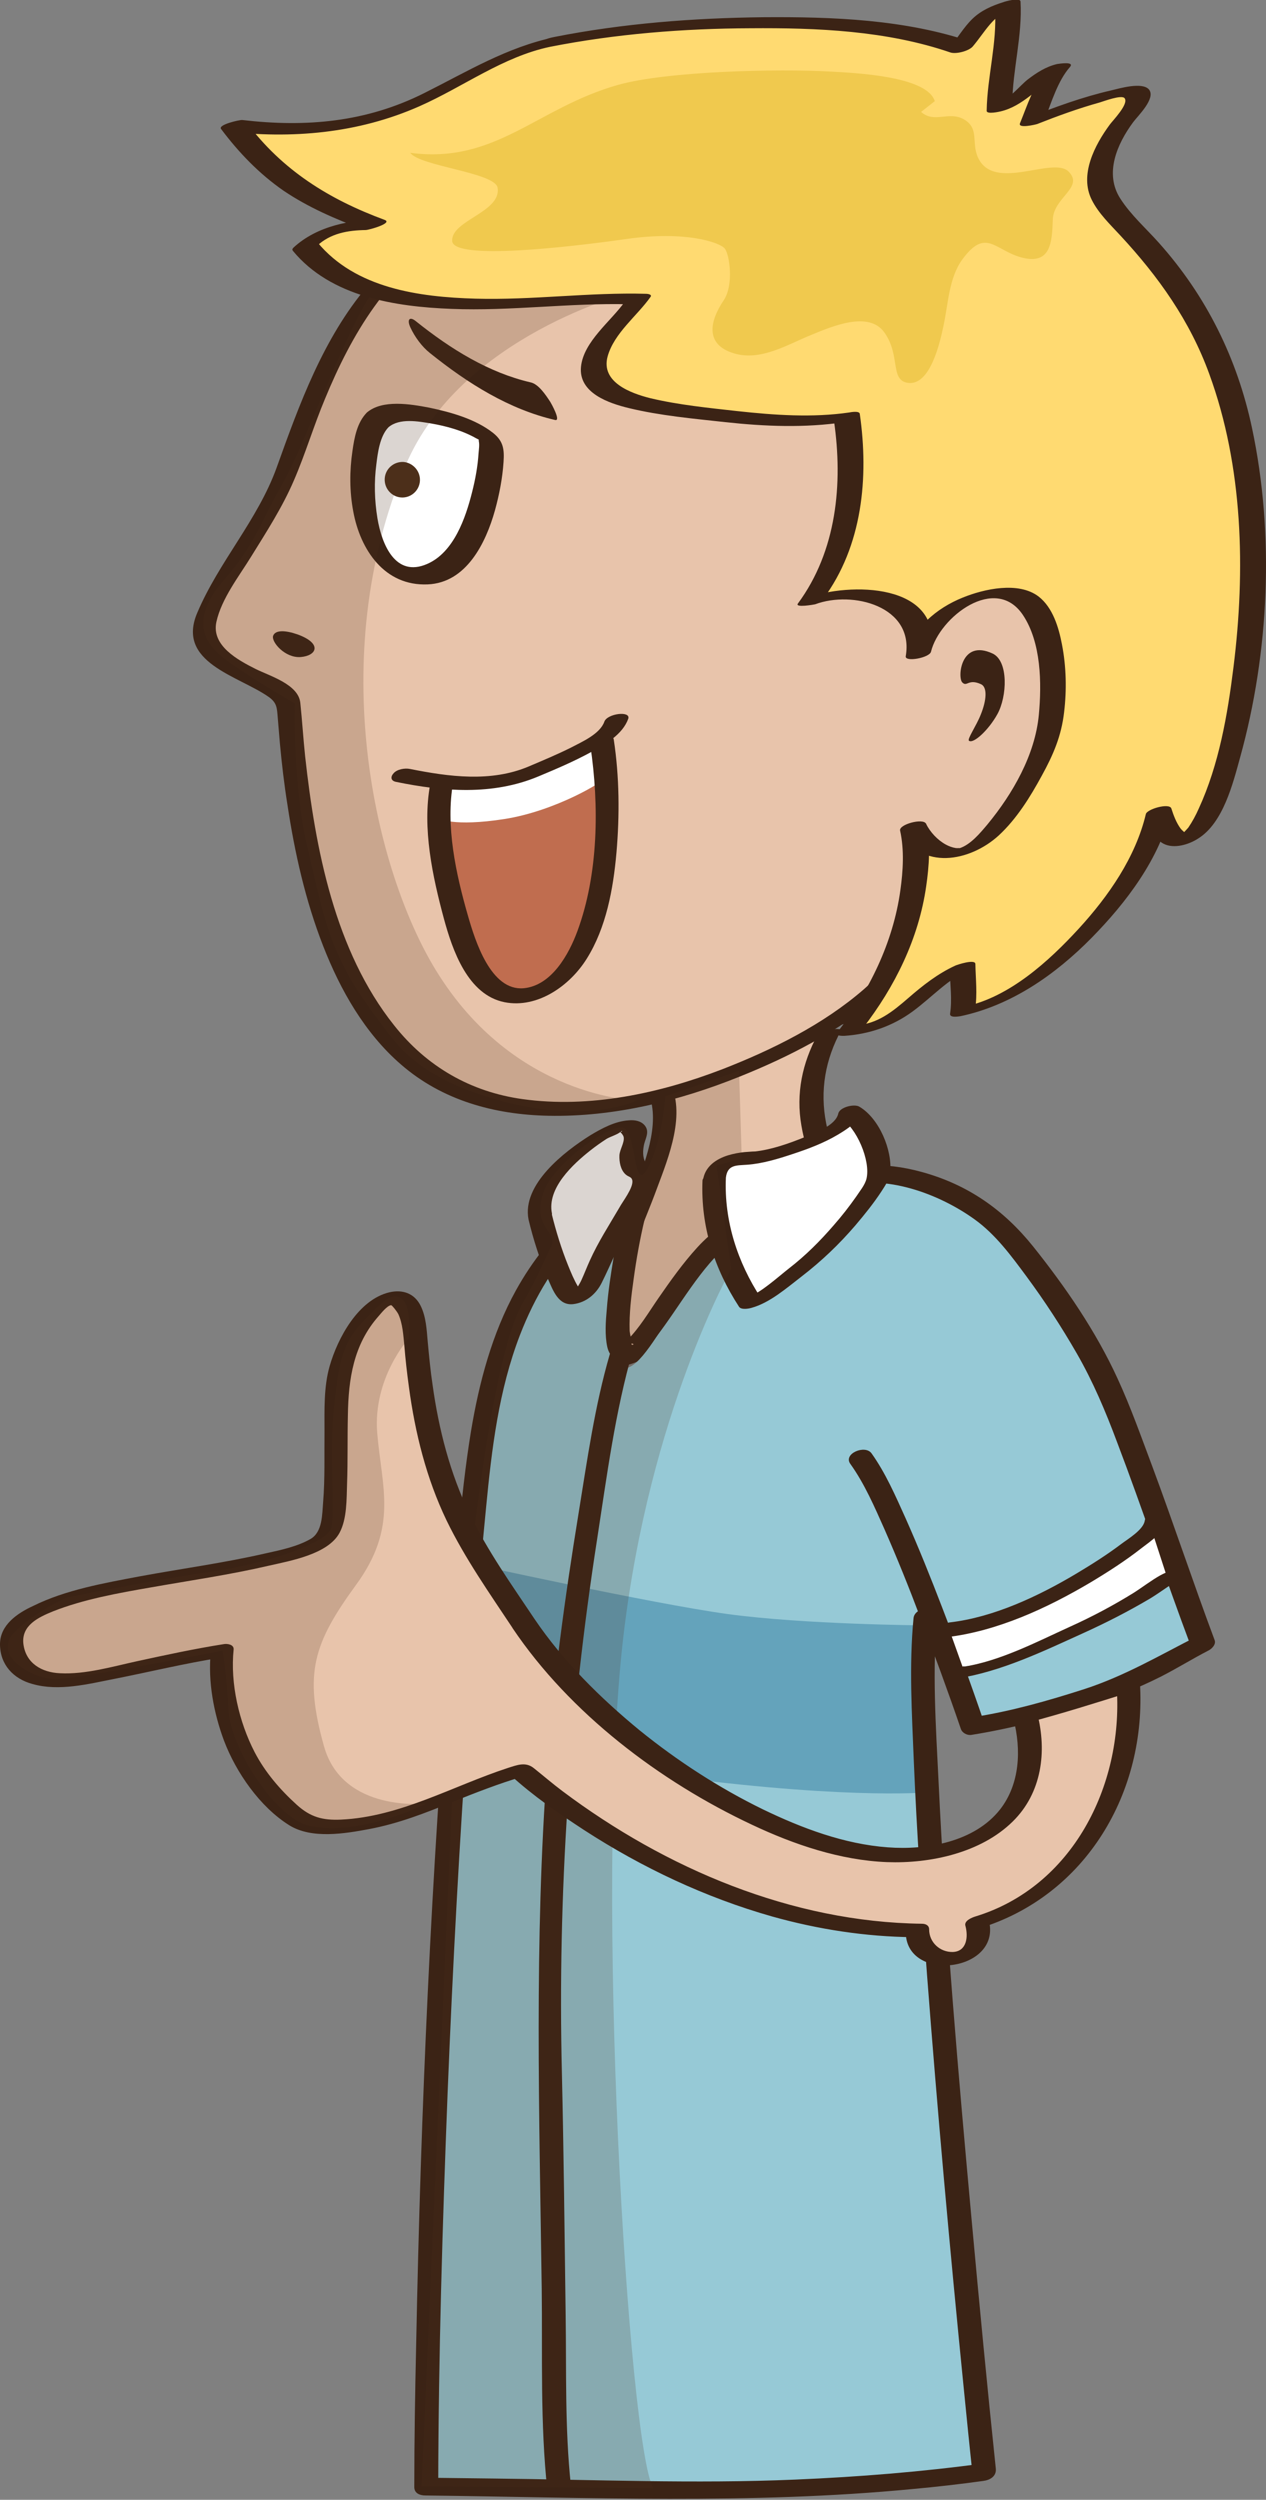 <?xml version="1.0" encoding="utf-8"?>
<!-- Generator: Adobe Illustrator 19.0.1, SVG Export Plug-In . SVG Version: 6.00 Build 0)  -->
<svg version="1.1" id="Ebene_1" xmlns="http://www.w3.org/2000/svg" xmlns:xlink="http://www.w3.org/1999/xlink" x="0px" y="0px"
	 viewBox="0 0 470.9 929.1" style="enable-background:new 0 0 470.9 929.1;" xml:space="preserve">
<rect x="0" y="0" width="470.9" height="929.1" fill="#808080" stroke="none"/>
<style type="text/css">
	.st0{fill:#E8C4AB;}
	.st1{fill:#3B2315;}
	.st2{fill:#96C9D6;}
	.st3{fill:#64A3BB;}
	.st4{fill:#FFFFFF;}
	.st5{fill:#4C2F1A;}
	.st6{opacity:0.2;fill:#4C2F1A;}
	.st7{fill:#FFDA71;}
	.st8{fill:#C06D4F;}
	.st9{opacity:0.2;fill:#3B2315;}
	.st10{fill:#F0C94E;}
</style>
<g>
	<g>
		<g>
			<path class="st0" d="M308.3,383.8c-13.6,24.2-4.2,44.6,6.8,67.2l0,0c-16.3,1.1-32.6,12.6-45.1,21.5
				c-12.1,8.4-36.5,46.3-44.9,29.5c-10-21.5,32.1-76.7,19.1-99c10-1,28.4-8.2,37.8-12.4c6.3-2.6,29.4-21,30.4-11"/>
			<g>
				<path class="st1" d="M304.1,384.6c-5.7,10.5-8.1,21.9-6,33.8c2,11.9,7.5,23,12.8,33.8c2.1-0.9,4.2-1.9,6.3-2.8
					c-19.3,1.7-37.9,12.8-52.6,24.8c-10.3,8.4-17.5,20.2-28.1,28.2c-0.9,0.7-2.2,1.2-2.9,2c-1,1-1.3-0.4,0.4,0.2
					c-0.3-0.1-0.7,0.1-0.9-0.2c-1.6-1.9-3.2-2.7-4.1-5.4c-1.6-5.3-0.7-11.2,0.6-16.5c3.4-14.1,9.8-27.3,14.8-40.9
					c4.3-11.5,11-27.9,4.5-39.8c-2.1,0.9-4.2,1.9-6.3,2.8c14.6-1.8,29.7-7.5,42.9-13.9c4.6-2.3,8.9-5.3,13.3-8
					c2.5-1.5,5-2.7,7.5-4.1c0.3-0.2,0.9-0.5,1.3-0.5c-0.8,0-0.8-0.1-0.4,0.2c0.8,0.8,1.1,1.1,1.3,2.3c0.3,1.6,9-0.3,8.7-2.3
					c-1.7-10.5-24.2,3.7-28.1,6.2c-5.2,3.2-10.1,6-15.8,8.3c-8.5,3.5-17.6,7.3-26.8,8.5c-0.6,0.1-7,1.4-6.3,2.8
					c6.2,11.3,0.2,26.4-3.8,37.4c-5.2,14.2-12.1,28.1-15.5,43c-1.7,7.5-3.8,23.7,8,23.4c12.9-0.3,22.7-12.6,30.6-21.3
					c5.2-5.7,10.2-11.5,16.6-16c11.1-7.8,23.4-16.9,37.4-18.1c0.7-0.1,7-1.3,6.3-2.8c-5-10.3-10.3-20.9-12.5-32.2
					c-2.4-12.2-0.3-23.8,5.6-34.6C313.1,382,305.2,382.4,304.1,384.6L304.1,384.6z"/>
			</g>
		</g>
		<path class="st2" d="M359.6,642c18.6-1.5,37.3-7.7,85.2-30.3c-3.1-18.4-25.9-82.8-34.3-99.1c-10-18.4-21.5-36.2-35.2-52
			c-13.1-15.2-46.6-28.4-67.1-19c0,0-16.2,9.6-32.7,15.8c-17.9,6.7-35.2,57.3-45.1,50.5c-7.9-6.3,5-58.9,10.8-67.8
			C221,452.3,194.7,464,181.1,532c-7.9,39.6-9.9,88.4-12,128.8c-0.5,9.4-10.4,253.3-10.9,262.7c19.4,0,77.3,1.3,94.7,1.3
			c28.1,0,85-0.3,111.7-7.8c0.5-15.7-19.5-200.2-22.3-296.3l6.3-21L359.6,642z"/>
		<path class="st3" d="M343.4,604.1c0,0-44.1-0.3-72.7-4.2c-28.5-3.9-97.3-19.1-97.3-19.1l-5.8,60.7c0,0,33.5,11.9,70.7,17.2
			c73,10.4,106.1,7.5,106.1,7.5L343.4,604.1z"/>
		<g>
			<path class="st1" d="M339.8,601.4c-1.7,17.6-0.6,35.6,0.1,53.2c1.1,26.4,2.9,52.8,4.9,79.2c3.9,51.1,8.5,102.1,13.6,153.1
				c1.1,11.1,2.2,22.1,3.4,33.2c1.6-1.5,3.1-3,4.7-4.6c-23.4,3.2-47.1,5.1-70.8,6.1c-37.3,1.6-74.8,0-112.2-0.4
				c-8.2-0.1-16.4-0.2-24.6-0.3c1.4,1,2.7,2.1,4.1,3.1c0.1-48.8,1.6-97.6,3.5-146.3c1.9-46.9,4.4-93.8,7.8-140.6
				c1.9-25.6,4-51.2,6.5-76.8c2.1-21.8,4.7-43.6,12.6-64.1c5.5-14.2,13.3-27.5,24.5-38c7.4-7,16-12.2,24.7-17.4
				c-1.9-1.4-3.8-2.8-5.7-4.2c-5.3,8.7-6.8,20.5-8.6,30.4c-1.1,6.5-2.1,13-2.6,19.6c-0.4,4.5-0.8,9.6,0.2,14.1
				c0.9,3.8,3.7,5.9,7.7,5c4.5-1,7.7-5.3,10.4-8.7c9.1-11.8,16.3-25.7,27.9-35.4c7.1-6,16.8-9.5,25.2-13.5
				c5.1-2.4,10.4-5.5,15.9-7.1c16.4-4.7,36.3,2.7,49.5,12.2c7.8,5.6,13.6,13.5,19.3,21.2c6.8,9.2,13,18.7,18.7,28.6
				c6.1,10.6,10.7,21.5,15,33c9.6,25.2,18,50.7,27.5,76c0.8-1.3,1.6-2.6,2.4-3.9c-14,7.1-27,14.8-42.1,19.7
				c-13.7,4.4-27.1,8.2-41.2,10.4c1.3,0.7,2.7,1.5,4,2.2c-4.9-14.4-10.1-28.6-15.6-42.8c-4.3-11.2-8.8-22.4-13.7-33.4
				c-3.7-8.2-7.4-16.7-12.6-24c-2.4-3.4-10.7,0.1-7.9,3.9c5.3,7.4,9,16,12.7,24.3c4.7,10.7,9.1,21.6,13.2,32.5
				c5.3,13.8,10.4,27.7,15.2,41.7c0.5,1.5,2.4,2.5,4,2.2c15-2.4,29.1-6.2,43.6-10.8c9.2-3,18.2-6.5,26.9-10.9
				c5.9-3,11.5-6.5,17.5-9.6c1.3-0.6,3-2.3,2.4-3.9c-8-21.4-15.2-43.1-23.2-64.6c-4.1-10.9-8-22-12.9-32.6
				c-8-17.5-19.4-34.1-31.4-49.1c-11-13.7-24.3-23-41.4-27.7c-14.1-3.9-27.5-3.4-40.9,2.7c-15,6.9-31.3,12.9-42.6,25.3
				c-5.4,5.9-10,12.4-14.5,18.9c-3.6,5.2-7,11-11.5,15.5c-0.3,0.3-1.5,1.3-1.5,1.3c0-0.1,2.3,0,2.5,0c2.5,0.1,0.3,1.1,0.5,0.1
				c0.2-0.6-0.6-3.5-0.7-4.8c-0.2-6.4,0.6-12.9,1.5-19.3c1-7.3,2.3-14.6,4-21.8c1.1-4.5,2.3-10.7,4.5-14.2c2.3-3.8-2.5-6.1-5.7-4.2
				c-8,4.7-16,9.5-23.1,15.5c-9.6,8.1-17.4,18-23.5,29c-8.9,16.1-13.7,34.3-16.7,52.3c-4.2,25.6-5.6,51.8-7.7,77.6
				c-7.1,87.1-11,174.4-12.7,261.8c-0.4,17.7-0.7,35.4-0.7,53.1c0,2.3,2.1,3.1,4.1,3.1c60.5,0.7,121,3.4,181.3-2.4
				c8.8-0.8,17.5-1.8,26.2-3c2.5-0.3,5-1.7,4.7-4.6c-3.2-30.4-6.1-60.9-8.9-91.4c-5-54.6-9.8-109.3-12.4-164.1
				c-1-20.4-2.4-41.2-0.5-61.6C349.1,596.2,340.2,597.2,339.8,601.4L339.8,601.4z"/>
		</g>
		<g>
			<path class="st0" d="M182.8,77.8c-10.1,5.7-30.3,9.4-50.7,40.3c-11.9,18-20.8,44.2-25.7,57.6c-6.9,18.8-31.1,48.8-30.5,58.4
				c0.9,15,26,18,31.3,26.2c2.9,36.6,10.6,134.2,76.6,149c58.1,13.1,129.5-26.9,146.6-46.4c0,0,75.9-10.5,82.5-100.7
				c6.6-90.2-137.9-216-186.7-197.4C177.5,83.6,182.8,77.8,182.8,77.8z"/>
			<g>
				<path class="st1" d="M180.1,76.4c-6.1,3.3-12.6,5.6-18.7,9c-9.4,5.4-17.7,12.6-24.7,20.9c-16.5,19.5-25.3,43.8-33.8,67.5
					c-7,19.4-21.5,35-29.5,53.9c-8,18.6,15.2,23.4,26.5,31.3c3.1,2.2,3.1,4,3.4,7.6c0.3,3.2,0.5,6.4,0.8,9.6
					c0.7,7.6,1.6,15.3,2.8,22.8c2.7,17.9,6.7,35.7,13.3,52.6c6.4,16.4,15.5,32.4,28.9,44c15.4,13.4,34.8,18.7,54.9,19.1
					c24.3,0.5,48.6-5.5,71-14.5c18.5-7.4,36.9-16.9,52.2-29.7c2.4-2,4.7-4.1,6.8-6.5c-1.4,0.6-2.7,1.2-4.1,1.7
					c19.2-2.7,38.4-13.1,52.6-26c28.8-26.2,41-69.8,32.3-107.5c-9.2-39.7-35.6-75.3-63.5-104.1c-14.3-14.8-30-28.4-46.9-40.2
					c-13.9-9.7-28.8-18.4-45-23.6c-13.2-4.3-25.4-4.6-38.5,0.3c-10.1,3.8-20.3,7.7-30.7,10.6c-1.1,0.3-2.3,0.6-3.4,0.8
					c-0.7,0.1-0.3-0.2-1.5,0.2c-0.2,0.1,0.1,0,0.2,0c0.5,0.3,1.3,0.1,1.5,1c0.2,0.6-0.2,0.9-0.7,1.5c3.4-3.9-5-3.9-7-1.6
					c-4.4,5,6,4,8.3,3.5c6.7-1.4,13.3-3.8,19.8-6.1c8.5-3,17.3-8,26-8.7c12.3-1,25,4.3,35.8,9.5c16,7.8,30.8,18,44.6,29.2
					c31,25.2,59.1,56.5,77.7,92c8.2,15.8,14.8,32.9,16.7,50.7c2.2,20.1-2,42-10.5,60.2c-11.5,24.7-33.5,43.8-59.3,51.4
					c-1.6,0.5-3.2,0.9-4.8,1.3c-0.5,0.1-1.1,0.2-1.6,0.4c-1.1,0.2,1-0.2-0.3,0c-4.6,1-6.9,4.2-10.4,7.2
					c-15.1,13.1-34.1,22.5-52.6,29.7c-23.4,9-49.4,14.6-74.4,11.1c-19.3-2.7-35.6-12.1-47.7-27.4c-22.1-27.7-29.3-65.6-33.1-100
					c-0.7-6.6-1.1-13.3-1.8-19.9c-0.7-6.8-11.2-9.9-16.5-12.5c-6.6-3.3-16.7-8.7-14.7-17.6c1.9-8.6,8.4-16.9,12.9-24.2
					c5.7-9.2,11.6-18.3,15.9-28.3c4.3-9.9,7.4-20.4,11.6-30.4c9.8-23.7,23.4-47.2,46.4-60.2c5.9-3.3,12.3-5.5,18.2-8.8
					c1.6-0.9,2.2-2.4,0.7-3.6C184.7,74.4,181.5,75.6,180.1,76.4z"/>
			</g>
		</g>
		<g>
			<g>
				<path class="st4" d="M140.5,156.1c-7.9,7.4-10,53.6,11.6,57.6c26.4,4.9,31.7-43.2,30.5-49C181.4,158.9,148.4,148.7,140.5,156.1z
					"/>
				<g>
					<path class="st1" d="M136.5,153.3c-3.7,3.7-4.7,9.4-5.4,14.3c-1.1,7.4-1.1,15.1,0.3,22.5c2.6,14.2,11.6,27.8,27.7,27.1
						c14.4-0.6,21.6-15.4,25-27.5c1.6-5.8,2.8-11.9,3.2-18c0.3-4.6,0-7.7-3.9-10.8c-6.6-5.2-15.7-7.7-23.8-9.4
						C152.7,150.2,142.3,148.4,136.5,153.3c-3,2.5,5.4,7.7,8,5.5c4.1-3.5,11.1-2.2,15.9-1.4c5.7,1,11.6,2.6,16.7,5.5
						c1.5,0.8,0.8,0.2,1,1.1c0.3,1.4,0,3.1-0.1,4.5c-0.3,4.8-1.2,9.7-2.4,14.4c-2.4,9.6-6.8,22.4-16.7,26.7
						c-11.9,5.2-16.9-7.4-18.5-16.9c-1.1-6.7-1.3-13.5-0.4-20.2c0.5-4.2,1.3-10.4,4.5-13.7C147.3,156,138.8,151,136.5,153.3z"/>
				</g>
			</g>
			<path class="st5" d="M156.2,178.7c-0.2,3.6-3.3,6.4-6.9,6.2c-3.6-0.2-6.4-3.3-6.2-7c0.2-3.6,3.3-6.4,7-6.2
				C153.6,172,156.4,175.1,156.2,178.7z"/>
		</g>
		<path class="st1" d="M357.9,253.6c-1.8-1.9-0.5-16.2,11.3-10.7c6,2.8,5.4,16,1.8,22.5c-3.3,6-9,11.2-10.6,9.9
			c-0.7-0.6,2.8-5.6,4.4-9.7c2.2-5.4,2.5-10.2,0.1-11.3C360.1,252.1,359.7,255.5,357.9,253.6z"/>
		<path class="st1" d="M101.6,236.3c-0.8,2.2,4.4,8.4,10.3,7.9c5.9-0.5,8.1-5-1.2-8.4C106.1,234.2,102.4,234.1,101.6,236.3z"/>
		<path class="st1" d="M159.9,131.2c14.2,11.4,29.6,21,46.6,24.9c2.3,0.5-1.6-6.4-1.8-6.7c-1.7-2.6-4.4-6.7-7.4-7.3
			c-15.5-3.6-29.6-12.3-42.6-22.7c-2.3-1.9-3.4-0.7-2.1,2.2C154.3,125.3,157,128.9,159.9,131.2L159.9,131.2z"/>
		<path class="st6" d="M234.5,108.7c0,0-63.2,15.9-83.7,64.4c-30.2,71.4-11.2,150.6,11.2,187.3c29.2,47.9,74.9,48.6,74.9,48.6
			s-20.3,10.2-57.1-1.8c-27.4-8.9-33.9-21.4-39.8-29.1c-18.3-23.8-20-39.9-25.6-63c-5.6-23.1-4.7-53.6-4.7-53.6s-20.6-12-27-17.3
			c-9.1-7.5-10.2-16.3,1-29.1c11.2-12.8,13.9-22.3,21.2-35c8.3-14.4,23.5-56.6,33-70.5c9.6-14-3.1-11.2-3.1-11.2s17.5-9,34.7-6.6
			c17.2,2.4,20.9,3.2,36.4,7.2C221.4,102.9,234.5,108.7,234.5,108.7z"/>
		<g>
			<path class="st4" d="M265.6,438.3c0.5-8.6,12.8-7.5,14.1-7.7c14-2.2,35.3-10.4,36.2-17c3.8,1.9,11.3,12.5,10.6,23.8
				c-0.1,2.3-8.5,14.9-21.8,28.2c-3.2,3.2-21.4,17.6-25.9,18.6C275.9,479.5,264.3,461.8,265.6,438.3z"/>
			<g>
				<path class="st1" d="M270,437.7c0.6-4.9,3.9-4.5,7.9-4.8c5.7-0.4,11.6-2.2,17-4c5.8-1.9,11.6-4.1,16.8-7.2
					c3.3-2,7.8-4.7,8.7-8.8c-2.6,0.9-5.2,1.7-7.8,2.6c6,3.5,11.3,15.9,9.7,22.6c-0.6,2.4-2.5,4.6-3.8,6.6c-2.6,3.7-5.4,7.3-8.4,10.7
					c-5.1,5.9-10.4,11.2-16.6,16c-4.2,3.3-10.8,9.3-15.1,10.6c1.5,0.1,3.1,0.3,4.6,0.4C274.3,469.1,269.3,453.7,270,437.7
					c0.1-3.4-8.6-1.6-8.7,1.1c-0.7,17,4.4,32.8,13.6,46.9c0.8,1.2,3.6,0.7,4.6,0.4c6.9-1.9,13.1-7.4,18.7-11.7
					c7.4-5.7,13.9-11.9,20-19c3.4-4,6.7-8.1,9.6-12.5c1.4-2.2,3-4.4,3.3-7.1c0.9-8.3-4.1-20.2-11.5-24.5c-1.9-1.1-7.3,0.2-7.8,2.6
					c-1,4.5-8.8,7.2-12.4,8.7c-5.9,2.4-12.4,4.7-18.8,5.4c1.3-0.1-0.5,0-0.8,0c-0.9,0.1-1.9,0.1-2.8,0.2c-2.1,0.2-4.2,0.6-6.2,1.2
					c-4.5,1.4-8.6,4.2-9.3,9.2C260.9,442.2,269.6,440.6,270,437.7z"/>
			</g>
		</g>
		<g>
			<path class="st4" d="M201,452.1c2.5,10.6,9.9,31.9,13.4,30.5c6.5-2.5,5-8.8,14.8-25.1c8-13.3,10.6-17.8,10.6-20.6
				c-0.4-2.1-3.4-0.1-4.7-6.2c-1.2-6.1,4.5-9.3-0.9-12.1C228.8,415.8,197.4,437.4,201,452.1z"/>
			<g>
				<path class="st1" d="M196.6,453.3c1.8,7.5,4.2,14.9,7.2,22c1.9,4.3,3.9,10.1,9.5,9.4c4.7-0.6,8.4-3.7,10.5-7.9
					c3.6-7.2,6.4-14.5,10.6-21.5c3.2-5.3,7.9-11.3,9.4-17.4c0.4-1.6,0.3-2.4-0.8-3.5c-1-1-1.8-0.7-2.8-2.2c-1.3-2-1.1-4.8-0.6-7
					c0.6-2.3,2-4.6,0.3-6.8c-1.4-1.8-3.8-2.2-6-2c-5.1,0.3-10.1,3-14.4,5.6C210.1,427.9,194,440.2,196.6,453.3
					c0.5,2.3,9.2,0.2,8.7-2.3c-1.9-9.4,7.8-18.3,14.4-23.5c1.9-1.5,3.9-2.9,5.9-4.2c1.5-0.9,4.1-1.6,5.3-2.7
					c0.9-0.8,0.5,0.5-0.4-0.1c0,0,1.4,1.3,1.5,2.2c0.3,2-1.5,4.6-1.6,6.7c-0.1,2.4,0.4,5.4,2.3,7.1c1.1,1,2.2,0.8,2.5,2.2
					c0.5,2.7-3.7,8-4.8,10.1c-3.8,6.5-7.9,12.8-11,19.7c-1.1,2.4-2,4.8-3.1,7.2c-0.7,1.6-2,3.3-2.6,4.9c0,0.1-0.5,0.5-0.5,0.5
					c0,0.2,3.5-0.1,3.6-0.5c0-0.3-1.6-2-1.8-2.4c-1.5-2.5-2.6-5.2-3.7-7.9c-2.5-6.2-4.5-12.7-6.1-19.2
					C204.8,448.6,196,450.8,196.6,453.3z"/>
			</g>
		</g>
		<g>
			<path class="st7" d="M205.5,15.6c39.2-7.8,112.7-11.8,151.9,2c7.2-8.2,7.2-12.5,17.4-15.5c1,13.3-3.1,25.6-3.1,37.8
				c6.1-1,15.7-13.4,21.9-14.4C390.5,28.5,384,45,384,45s37-14.7,39-9.8c2,4.9-15.7,15.7-13.7,33.3c2,17.6,50,33.3,55.8,123.4
				c4.8,73.2-21.6,148.9-34.3,109.7c-6.1,27.6-42.2,68-72.9,74.2c1-5.1,0-11.2,0-16.4c-16.4,7.2-21.5,22.5-41.9,23.5
				c31.5-40.2,23.5-75.7,23.5-75.7s17.8,35.5,48.2-28.2c6.2-13,6-52.6-9.3-57.7c-15.3-4.1-33.7,7.2-36.8,21.5
				c4.1-20.4-22.5-26.5-40.1-19.6c15.7-20.6,16.6-47.9,13.5-68.3c-19.4,3.1-44,0-63.4-3.1c-10.2-1-30.7-4.1-30.7-15.3
				c-1-7.2,12.3-19.4,16.4-25.6c-33.7-1-98.1,12.3-123.7-19.4c6.1-6.1,16.4-8.2,25.6-8.2c-22.5-8.2-37.8-17.4-52.1-36.8
				C153.6,54.8,167.7,23.2,205.5,15.6z"/>
			<g>
				<path class="st1" d="M204.6,17.4c24.4-4.8,49.6-6.8,74.5-6.9c24.8-0.2,50.8,0.9,74.4,9c2.1,0.7,6.8-0.5,8.3-2.2
					c4.6-5.4,7.6-11.8,14.7-14.1c-2.1,0.1-4.3,0.1-6.4,0.2c0.8,12.8-2.9,25.1-3.1,37.8c0,1.4,4.8,0.3,5.2,0.2c4.2-1,7.6-3.2,11-5.8
					c2.9-2.3,7.2-7.7,10.9-8.6c-1.6-0.4-3.2-0.8-4.7-1.2c-4.8,5.4-7.3,13.4-10,20c-0.9,2.1,5.8,0.5,6.4,0.3c7.6-3,15.3-5.8,23.2-8
					c1.4-0.4,8.2-3,9.3-1.6c1.7,2.1-4.5,8.4-5.5,9.8c-5.6,7.6-11.4,18.7-6.7,28c2.5,5,6.8,9.1,10.6,13.2
					c14.2,15.3,25.9,31.7,33.1,51.5c12.6,34.4,13.5,73,9,109c-2.2,17.7-5.4,36.2-12.9,52.5c-1.1,2.5-2.4,4.9-3.9,7.1
					c-0.4,0.5-3.3,3.5-3.3,3.6c1.1-0.3,2.3-0.6,3.4-0.8c0,0,0,0,0,0c0-0.1-0.9-0.4-1-0.5c-0.6-0.7-1.4-1.2-2-2
					c-1.6-2.2-2.6-4.9-3.4-7.4c-0.7-2.2-9.1,0.2-9.5,2.1c-3.8,16-13.9,30.5-24.9,42.5c-11.1,12.1-25.8,25.5-42.4,29
					c1.3,0.3,2.6,0.6,3.8,1c0.9-5.6,0.2-11.2,0.1-16.8c0-2-6.9,0.3-7.5,0.6c-6.5,3-12,7.3-17.4,12c-5.9,5.1-11.5,9.7-19.7,10.2
					c0.9,0.4,1.8,0.7,2.7,1.1c12-15.5,20.8-33.3,23.6-52.8c1.1-7.5,1.7-15.8,0-23.3c-3.2,0.9-6.4,1.7-9.6,2.6
					c7.6,15,25.9,11.6,36.6,1.8c6.7-6.2,11.7-14.3,16-22.2c4.3-7.8,7.3-14.8,8.3-23.6c1-8.3,0.8-17-0.8-25.2
					c-1.2-6.3-3.4-13.7-8.7-17.8c-7.5-5.7-20.3-2.8-28.2,0.4c-9.7,3.9-18.6,11.3-21.2,21.8c3.1-0.6,6.3-1.1,9.4-1.7
					c4.4-25.7-30.4-25.9-46.5-19.9c2.1,0.1,4.3,0.2,6.4,0.3c14.6-19.7,17-45.1,13.6-68.8c-0.2-1.2-3.4-0.6-3.9-0.5
					c-13.7,2-27.8,1-41.6-0.5c-10.7-1.2-21.9-2.3-32.4-4.8c-7.2-1.8-18.5-5.9-15.9-15.5c2.4-8.7,11-15.1,16-22.2
					c0.6-0.9-1.2-1.1-1.6-1.1c-21.2-0.6-42.4,2.4-63.6,1.8c-20.9-0.6-44.5-3.8-58.7-20.9c-0.1,0.4-0.1,0.9-0.2,1.3
					c5-4.7,11.5-5.8,18.1-5.9c1.2,0,10.4-2.6,7-3.8c-20.6-7.6-38-18.4-51.3-36.2c-2.6,1.1-5.3,2.2-7.9,3.3
					c24.8,2.9,49.3,0.8,72.2-9.3C172.3,32.3,187,21.1,204.6,17.4c1.1-0.2,5.5-1.1,5.6-2.6c0.1-1.6-2.9-1.2-3.8-1
					c-17.8,3.7-32.6,12.8-48.6,20.8c-21.5,10.8-43.9,12.8-67.7,10c-0.9-0.1-9,1.7-7.9,3.3c6.6,8.8,14.2,16.7,23.3,23
					c9.2,6.2,19.4,10.6,29.7,14.4c2.3-1.3,4.7-2.6,7-3.8c-11.6,0.1-24.2,2.4-33,10.5c-0.5,0.5-0.6,0.8-0.2,1.3
					c14.1,17,38,20.7,58.9,21.5c22.1,0.9,44.1-2.3,66.2-1.7c-0.5-0.4-1.1-0.8-1.6-1.1c-5.1,7.3-15.5,14.9-16.4,24.4
					c-0.9,9.7,10.4,13.5,17.9,15.3c11.6,2.8,24,3.9,35.8,5.2c14.7,1.6,29.6,2.2,44.3,0c-1.3-0.2-2.6-0.3-3.9-0.5
					c3.4,23.4,1,48.4-13.4,67.9c-1.3,1.7,6,0.4,6.4,0.3c13.9-5.2,36.9,0.7,33.7,19.3c-0.4,2.3,8.9,0.6,9.4-1.7
					c3.2-12.9,24-28.9,34.2-13.6c6.8,10.2,7,25.4,5.9,37.1c-1.4,14.9-9.7,29.3-19.1,40.7c-2.7,3.2-6.3,7.6-10.5,8.9
					c0.6-0.2-0.6,0-1.3-0.1c-1.3-0.2-2.6-0.7-3.7-1.3c-3.1-1.7-5.8-4.6-7.4-7.8c-1.1-2.1-10.1,0.3-9.6,2.6
					c1.6,7.2,1.1,15.1,0.1,22.2c-2.7,19.5-11.6,37.5-23.6,53c-0.9,1.2,2.5,1.1,2.7,1.1c9.3-0.6,18-3.6,25.5-9.1
					c7.2-5.3,13.1-12,21.3-15.7c-2.5,0.2-5,0.4-7.5,0.6c0.1,5.3,0.9,10.6,0.1,15.9c-0.3,1.7,3,1.1,3.8,1c19-4,35.4-15.5,48.8-29.1
					c12.9-13.1,25.4-29.5,29.6-47.7c-3.2,0.7-6.3,1.4-9.5,2.1c1.2,3.7,3,8.7,6.7,10.6c3.9,2,9.4,0.3,12.8-1.9
					c9.4-5.8,13-20.5,15.7-30.3c10.8-38.9,12.8-82.8,4.4-122.3c-5.5-25.9-17-49.1-34.6-68.8c-4.8-5.4-10.5-10.4-14.4-16.5
					c-6-9.3-1.2-20.3,4.8-28.4c1.7-2.3,8.5-8.8,5.9-12.1c-2.5-3-11.1-0.4-14.1,0.3c-10.5,2.4-20.9,6.2-31,10.2
					c2.1,0.1,4.3,0.2,6.4,0.3c2.4-6.1,4.8-14.1,9.2-19.1c2.1-2.3-4-1.3-4.7-1.2c-4.2,1-7.6,3.2-11,5.8c-2.9,2.3-7.2,7.7-10.9,8.6
					c1.7,0.1,3.5,0.2,5.2,0.2c0.2-12.7,3.8-25.1,3.1-37.8c-0.1-1.7-6,0-6.4,0.2c-4.2,1.3-8.3,3.1-11.5,6.2
					c-3.3,3.2-5.6,7.3-8.6,10.8c2.8-0.7,5.5-1.5,8.3-2.2c-24.6-8.4-51.8-9.4-77.6-9.2c-25.9,0.3-52,2.3-77.4,7.3
					c-1.1,0.2-5.5,1.1-5.6,2.6C200.7,18.1,203.6,17.6,204.6,17.4z"/>
			</g>
		</g>
		<g>
			<path class="st1" d="M226.8,503.4c-5.6,19.2-8.4,39.4-11.6,59.1c-5.1,31.3-9.4,62.6-11.7,94.2c-4.8,64.6-2.9,129.1-2,193.9
				c0.3,24.8-0.6,50.3,2.1,75c0.2,1.9,9,0.2,8.7-2.3c-2.2-20.7-1.6-42-1.9-62.8c-0.4-30-0.7-60.1-1.4-90.1
				c-1.6-66.4,2.9-132.7,13.1-198.3c3.6-23.3,6.7-47.4,13.3-70.2C236,500,227.5,501.1,226.8,503.4L226.8,503.4z"/>
		</g>
		<path class="st4" d="M428.1,567.8c-1.5,3.8-25.8,19.9-35.1,24.1c-13,6-26.3,11.3-40.3,12.7l5.3,14.8c13-0.9,34-8.9,44.7-13.5
			c7-2.8,28.3-16.4,31.1-20.6L428.1,567.8z"/>
		<g>
			<path class="st1" d="M356.2,623.8c16.2-2.5,31.9-10.1,46.7-16.8c8.6-3.9,17-8.2,25.1-13c4.2-2.6,8.2-5.7,12.5-8.1
				c2.2-1.2,1.2-2.3-0.7-2.6c-2.6-0.4-6,1-8.2,2.2c-3.4,1.9-6.6,4.4-9.9,6.5c-7.6,4.7-15.5,8.9-23.7,12.6
				c-12.5,5.7-26.1,12.8-39.7,14.9c-1.3,0.2-6.8,1.4-6.8,3.2C351.6,624.6,355,624,356.2,623.8L356.2,623.8z"/>
		</g>
		<g>
			<path class="st1" d="M352.1,608.5c18.8-2.2,37.4-10.8,53.6-20.4c6.5-3.9,12.9-8,18.9-12.7c3.4-2.6,9.1-6.4,9.9-11.1
				c0.6-3.8-8.2-2.4-8.7,0.9c-0.5,3.4-6.3,6.8-8.8,8.7c-5.3,4-11,7.6-16.7,11c-14.1,8.4-30.7,16.2-47,18.1
				C348.7,603.6,346.1,609.2,352.1,608.5L352.1,608.5z"/>
		</g>
		<path class="st6" d="M272,471.6c0,0-30.3,53.4-40.1,136.4c-11,92.9,2,301.7,11.1,316.8l-86.2-0.7l13-291.8
			c0,0,9.8-124.8,25.1-148.8c1.8-2.9,5.8-11,10.2-20.4c2.5-5.3-6.5-6.2-3.5-18.2c3-12,23.7-25.9,29.6-25.9c5.8,0,4.1,25.3,9.6,15.4
			c5.5-10,6.7-26.9,6.7-26.9l27.4-9.5l1,32.6l-9.4,2.6L272,471.6z"/>
		<g>
			<path class="st8" d="M224,276.6c3.5,23.6,4.3,87.7-28.6,93.8c-17.3,3.1-24.6-23.2-27.3-35.1c-2.2-9.6-6.5-30.3-3.7-43.6l30.5-2.5
				L224,276.6z"/>
			<path class="st4" d="M224.1,276.1c0,0-15.5,7.3-29.7,11.9c-14.2,4.6-30,3.2-30,3.2l-1.2,13c0,0,5.3,3.2,24.5,0.2
				c19.1-3,37.4-14.2,37.1-15.2C224.5,288.3,224.1,276.1,224.1,276.1z"/>
			<g>
				<path class="st1" d="M160,291.6c-3,16.2,0.9,34.2,5.1,49.8c3.2,11.8,8.9,28.4,22.6,31.1c12.3,2.4,24.3-6.2,30.5-16.1
					c7.3-11.6,9.9-26,11.1-39.5c1.2-13.9,1.1-28.2-1-42c-0.5-3.3-9.2-1.3-8.7,2.3c3.3,22.2,3,47.6-4.8,68.8
					c-3.2,8.7-9.6,20.3-20,21.3c-12.3,1.1-18.1-17.8-20.7-26.8c-4.5-15.6-8.5-33.7-5.5-49.9C169.5,287,160.7,288.3,160,291.6
					L160,291.6z"/>
			</g>
			<g>
				<path class="st1" d="M224.8,268.2c-1.6,4.6-8.3,7.5-12.3,9.6c-5.2,2.6-10.5,4.8-15.9,7.1c-14,5.9-29.6,3.8-44.1,0.9
					c-1.9-0.4-4.8,0.1-6.1,1.6c-1.2,1.3-1.1,2.8,0.9,3.2c17.6,3.6,35.9,5.1,52.9-2c6.7-2.8,13.3-5.6,19.7-9.1
					c5.2-2.8,11.7-6.5,13.8-12.4C234.6,264.1,225.9,265.2,224.8,268.2L224.8,268.2z"/>
			</g>
		</g>
	</g>
	<g>
		<path class="st9" d="M149.7,563c10.7-4.9,20.5-3,20.5-3c-9.1-15.4-8.9-24.3-12.6-51.7c-4.4-31.8-13.5-30.9-25.6-13.6
			c-7.3,15.4-7.4,21.2-8.9,73c-0.3,11.6-58.6,17.1-81.5,22.6c-10.2,2.5-35.9,7-37.3,18.5C3.8,620,12.1,626.1,28.1,624
			c24.8-3.2,30-4.9,54.1-10.3c0,0-2.3,23.9,9,41.3c11.3,17.4,18.8,20.5,18.8,20.5c3.4,4.1,10.9,3.6,18.3,1.8
			c9.9-3.2,17.3-5.4,22.5-8.2c4.6-2.5,3.7-4.3,4.8-9.4c1.5-6.9-2.5-8.9-5-15.1c-2.1-5.3,0.3-10.2-4-15.5c-3.1-3.9-8.8-5.5-8.9-10.9
			c-0.1-2.7,1.6-5.1,1.1-7.9c-0.5-2.9-2.6-6.2-3.8-8.9c-1.6-3.8-4.2-7.8-4.1-12C131.2,580.3,131.7,571.3,149.7,563z"/>
	</g>
	<g>
		<path class="st0" d="M194.8,603.4c-22-32.9-35.8-50.7-40.2-106.3c-2.6-32.4-26.2-3.3-28.6,14.8c-2.2,16.9,0.8,46.7-3.6,57.4
			c-4.4,10.7-57.9,15.5-80.7,21.1c-10.2,2.5-35.9,7-37.3,18.5C3.8,620,12.1,626.1,28.1,624c15.4-2,34.3-7.3,54.6-10.5
			c0,0-0.9,7.9,1.1,18.3c3,15.7,8.7,29.2,26.2,43.7c9.7,8.1,39.5-0.5,46.4-3.5c23.6-10.1,37.3-14,37.3-14s64.4,58.8,147.5,59.4
			c-0.8,15,27.4,14,22.1-2.9c34.8-10.2,59.3-45.2,56.3-88.1c0,0-28.9,8.9-38.3,11.4c5.5,20.9-0.7,46.5-39.4,51.1
			C295.9,694.6,223.8,646.7,194.8,603.4z"/>
		<g>
			<path class="st1" d="M198.8,601.7c-8.5-12.7-17.4-25.2-24.1-39c-7.3-15.1-11.5-31.4-13.8-48c-0.8-5.3-1.3-10.7-1.8-16
				c-0.4-4.5-0.6-9.2-2.6-13.3c-2.3-4.7-6.7-6.2-11.6-5.1c-11.6,2.7-19.3,17-22.3,27.5c-2.2,7.7-1.9,16.2-1.9,24.2
				c-0.1,8.7,0.2,17.5-0.5,26.2c-0.4,4.7-0.2,11.2-4.7,13.8c-4.9,2.8-11,4.1-16.5,5.3c-15.6,3.6-31.4,5.7-47.1,8.6
				c-13.2,2.5-27.5,5-39.6,11C6.4,599.6,0,604,0,611.1c0,7.6,5,12.9,12.1,14.8c9.8,2.8,20.7,0,30.4-1.9c13.2-2.6,26.3-5.8,39.7-7.9
				c-1.3-0.7-2.5-1.4-3.8-2c-1.1,10.9,1.1,22.6,4.9,32.8c4.5,11.9,13.4,24.7,24.3,31.5c8.4,5.2,20.7,3.1,29.8,1.4
				c11-2.1,20.7-5.9,31-10.1c8.5-3.4,17.2-6.8,26-9.4c-1.5-0.2-3.1-0.4-4.6-0.6c8.4,7.7,18,14.3,27.5,20.5
				c21.6,14,45.2,25.1,69.9,32.1c17.1,4.8,34.7,7.5,52.4,7.7c-0.9-0.7-1.8-1.4-2.7-2.1c-0.2,19.5,36.4,15.1,30.8-4.6
				c-1.2,1.2-2.5,2.3-3.7,3.5c40-12.1,62.6-50.8,60-91.5c-0.1-1.9-4-1.5-5-1.2c-12.7,3.9-25.4,8-38.3,11.4c-1.3,0.4-4.2,1.6-3.7,3.5
				c2.9,11.3,2.4,24-5,33.5c-9.5,12.1-27.3,15.2-41.8,14.1c-16.2-1.2-31.9-7.1-46.4-14.1c-16.4-8-31.8-18-45.9-29.4
				C223.3,631.1,209.5,617.5,198.8,601.7c-1.7-2.6-10.2,0.4-8.1,3.5c21.3,31.6,54.7,56.9,89,73c15.7,7.4,32.8,13.2,50.2,13.9
				c16.1,0.6,34.9-3.4,46.8-15.1c10.8-10.6,12.8-26,9.1-40.2c-1.2,1.2-2.5,2.3-3.7,3.5c12.9-3.4,25.6-7.4,38.3-11.4
				c-1.7-0.4-3.3-0.8-5-1.2c2.3,36-16.5,73.6-52.6,84.6c-1.3,0.4-4.3,1.6-3.7,3.5c1.1,4.1,0.5,9.5-4.7,9.7c-4.8,0.1-8.8-3.6-8.8-8.4
				c0-1.5-1.3-2.1-2.7-2.1c-48.4-0.6-95.3-20.5-133.7-49.3c-3.6-2.7-7.1-5.7-10.6-8.5c-3.1-2.5-6.2-1.2-9.7-0.1
				c-20.5,6.7-40.1,18.2-62.1,19.2c-6.8,0.3-11.3-0.9-16.4-5.5c-6.2-5.6-11.8-12.1-15.7-19.6c-5.8-11.2-9.1-25.5-7.8-38.1
				c0.2-1.9-2.4-2.3-3.8-2c-10.8,1.7-21.4,4-32,6.3c-9.2,2-19.3,5-28.8,4.5c-6.8-0.3-12.7-3.7-13.6-10.9c-0.8-6.9,5.6-9.9,11-12.1
				c11.4-4.5,24.3-6.8,36.4-8.9c14.7-2.6,29.4-4.7,44-8.1c7.9-1.8,21.9-4.2,26.2-12.2c2.8-5.2,2.6-12.5,2.8-18.3
				c0.3-8.5,0.1-16.9,0.3-25.4c0.2-13.5,2.1-26.3,11.4-36.8c0.9-1,3.2-4,4.7-4.1c0.3,0,2.1,2.2,2.7,3.4c1.6,3.6,1.8,7.7,2.2,11.6
				c0.4,5.1,1,10.3,1.7,15.4c2.3,17.1,6.5,34,14,49.6c6.9,14.2,16,27.1,24.7,40.2C192.5,607.7,200.9,604.8,198.8,601.7z"/>
		</g>
	</g>
	<path class="st6" d="M152,497.5c0,0-13.3,14.6-11.7,35c1.7,20.4,7.9,35-7.9,56.6c-15.8,21.7-19.5,32.8-11.9,59.9
		c7,25,38.2,21.3,38.2,21.3s-24.6,12.5-43.7,8.3c-12.2-2.7-29.1-28.3-30-42.9c-0.8-14.6-2.2-22.2-2.2-22.2s-54,10.6-62.3,10.6
		c-8.3,0-23.3-8.7-15.4-17.1c7.9-8.3,20-13.3,20-13.3s33.3-6.7,53.7-9.6c20.4-2.9,43.2-10.7,44.5-16.4c1.3-5.7-0.8-29,0.9-44
		c1.7-15,2.1-23.3,10.8-32.5c8.7-9.2,11.7-11.2,15-7.9C153.2,486.7,152,497.5,152,497.5z"/>
</g>
<path class="st10" d="M347.7,37.6c-2.9-9.4-30-10.5-38.8-11c-19.2-1.1-60.9-0.2-79.2,5c-30.2,8.6-45.3,29.4-77.1,25.2
	c3.5,5,31.6,7.3,32.5,13c1.4,9.1-17.4,12.1-16.9,19.8c0.5,7.2,43.2,2.3,65-0.8c21.8-3.1,34.6,1.3,36.4,3.6
	c1.8,2.3,3.4,13.5-0.4,19.2c-5.2,7.7-7.1,16.4,3.7,19.7c10,3.1,20.1-3.3,28.8-6.8c8-3.3,21.4-9,27.2-1c6.2,8.6,2,17.8,8.8,18.8
	c8.4,1.2,12-15.4,13.2-21c1.8-8.2,2-17.9,7-24.8c8.7-11.9,12-3.7,21.7-0.9c11.4,3.2,11.7-5.7,12-14c0.3-8.3,11.7-11.9,5.9-17.8
	c-5.8-5.9-27.7,7.7-33.7-5.2c-2.6-5.6,0.6-10.8-5.2-14.2c-5.7-3.3-11,1.6-16-2.8L347.7,37.6z"/>
</svg>
